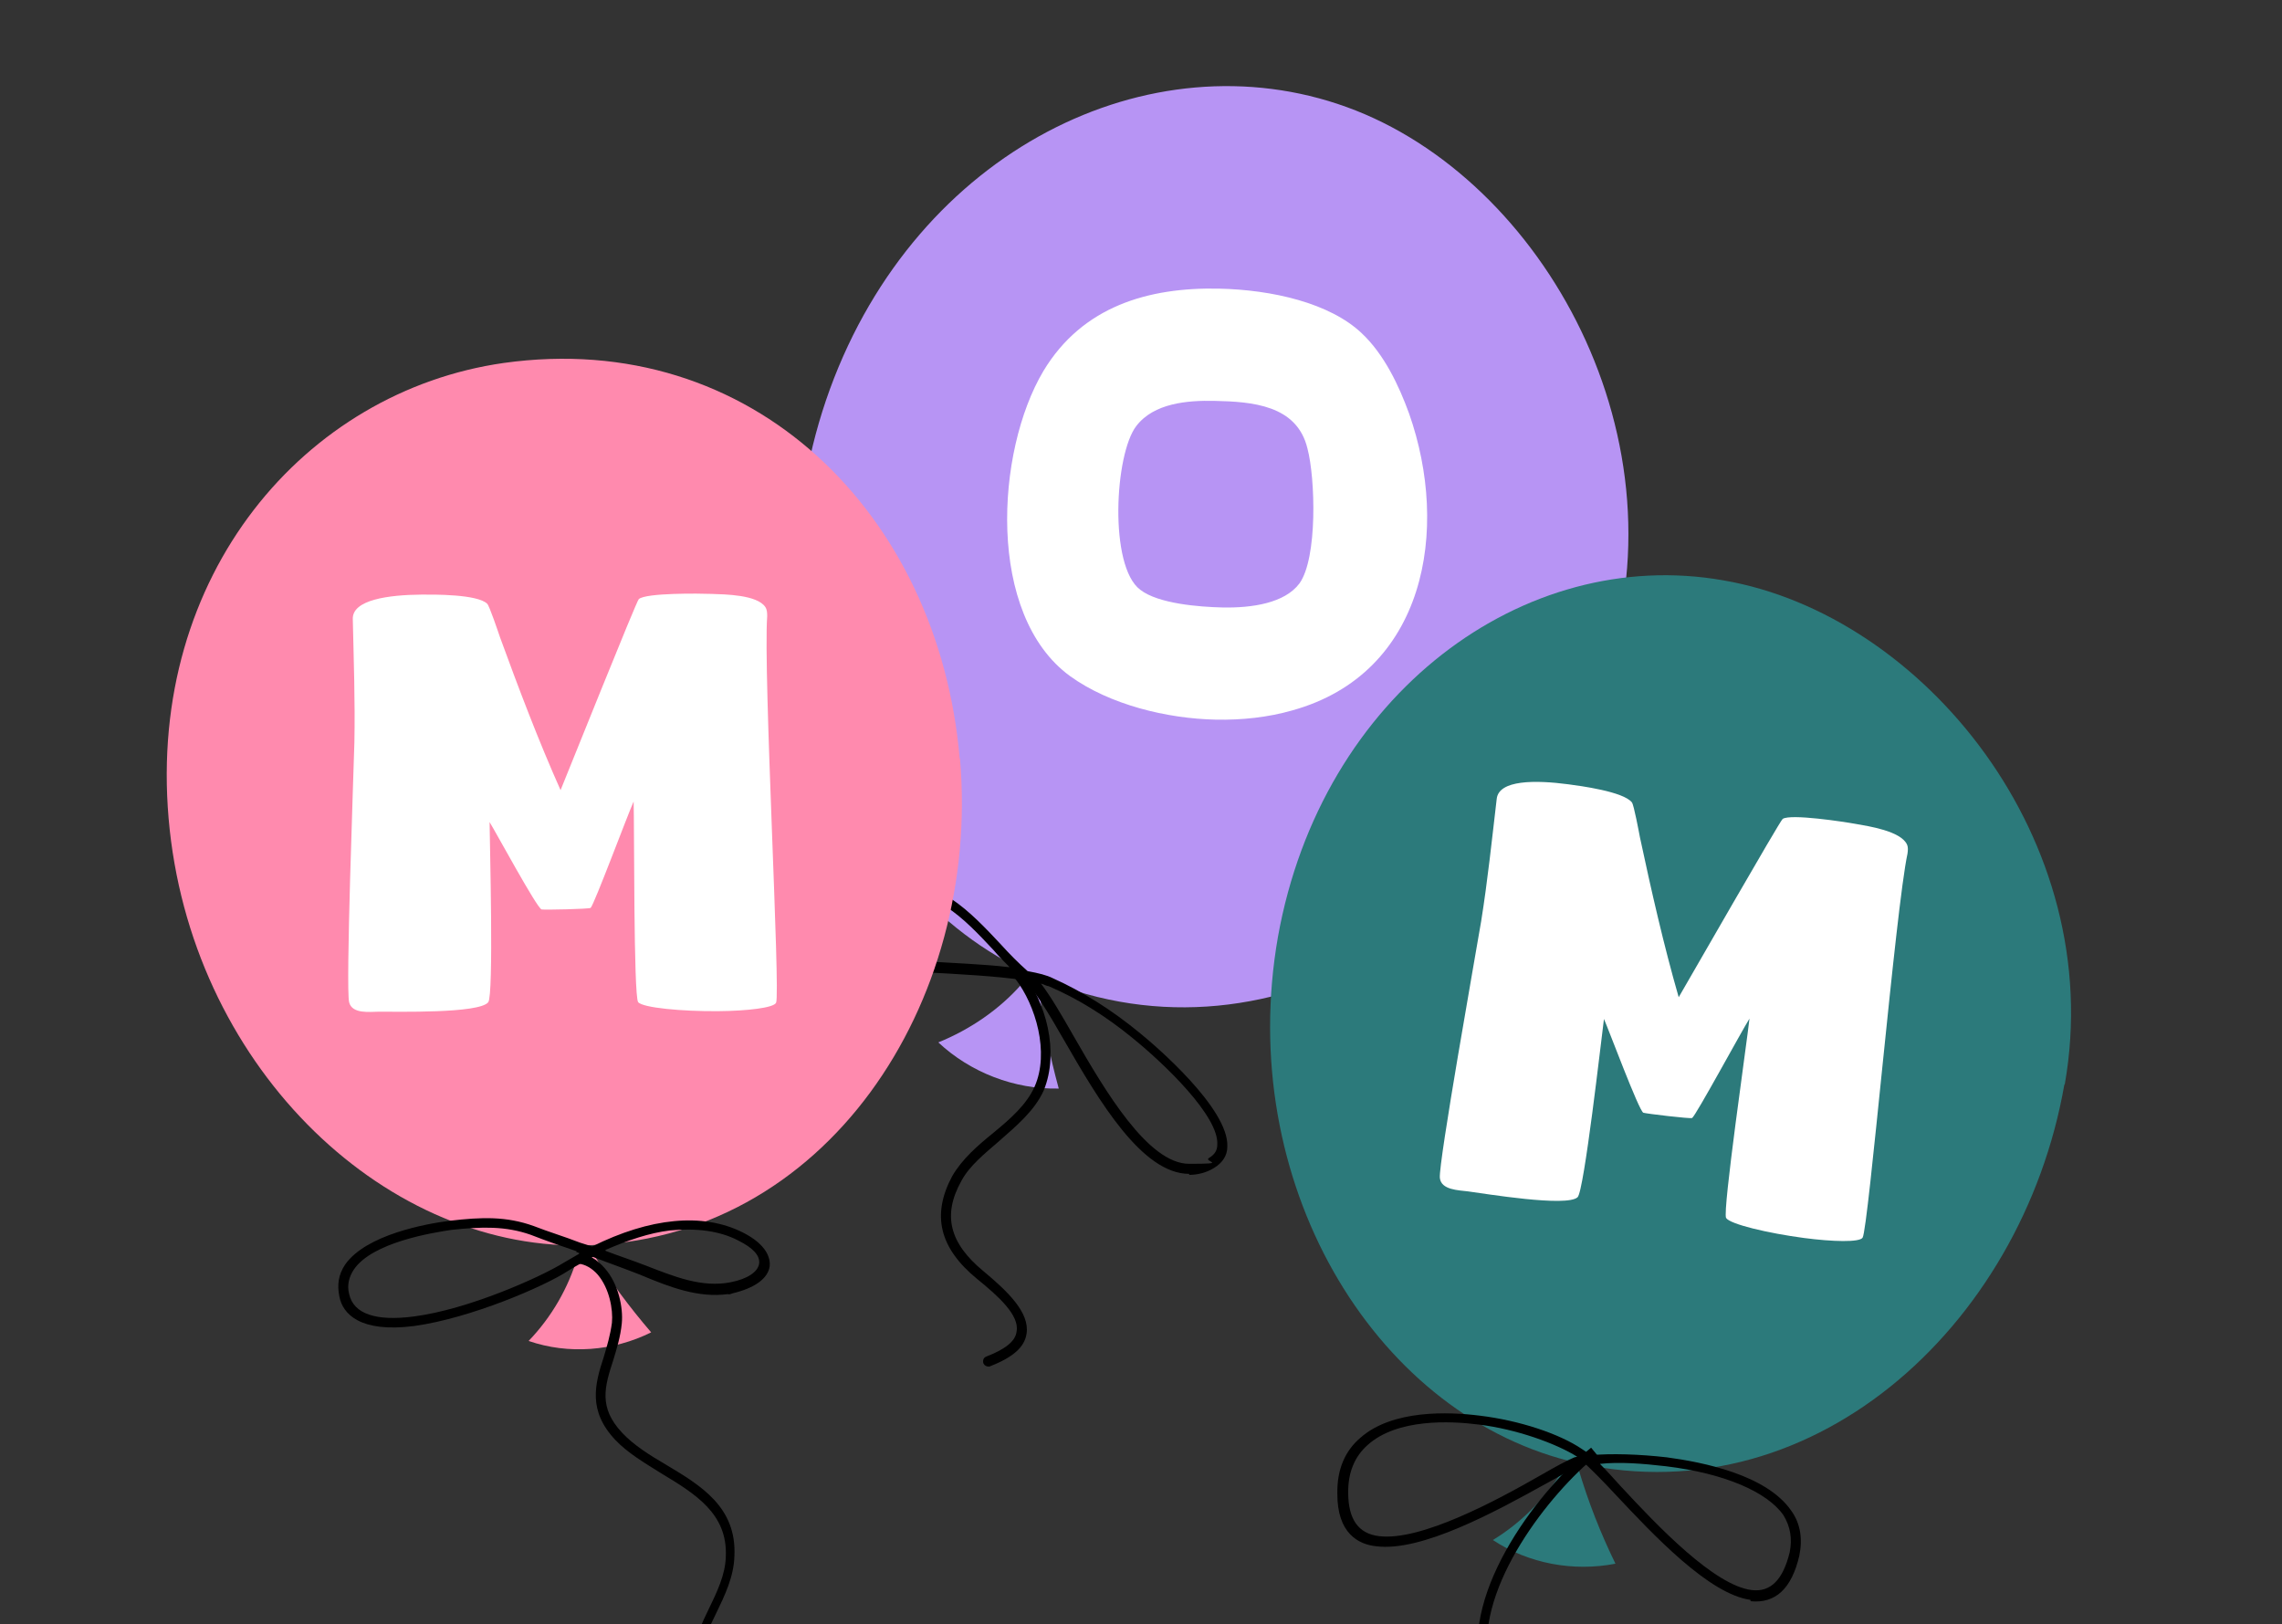 <svg width="170" height="121" viewBox="0 0 170 121" fill="none" xmlns="http://www.w3.org/2000/svg">
<rect x="0" y="0" width="170" height="121" fill="#333333" stroke="none"/>
<g clip-path="url(#clip0_7621_4304)">
<path d="M119.389 50.736C125.892 32.869 114.978 13.284 100.326 7.976C85.674 2.668 68.331 11.19 61.827 28.982C55.324 46.849 62.575 66.135 76.853 72.564C94.196 80.414 112.96 68.602 119.464 50.736" fill="#B794F4"/>
<path d="M77.377 73.461C77.676 76.078 78.199 78.62 78.872 81.086C75.583 81.161 72.293 79.89 69.901 77.648C72.293 76.676 74.461 75.181 76.106 73.312L77.302 73.461H77.377Z" fill="#B794F4"/>
<path d="M63.472 66.061C63.023 66.061 62.575 66.061 62.201 66.061C60.332 66.061 57.79 67.331 57.491 68.602C57.342 69.2 57.79 69.798 58.762 70.396C60.033 71.144 64.444 71.368 68.704 71.592C70.947 71.742 73.265 71.817 75.133 72.041H75.208C74.834 71.667 74.386 71.219 74.012 70.77C72.891 69.574 71.769 68.378 70.499 67.556C69.004 66.584 66.686 66.061 63.546 66.061M77.526 73.237C78.273 74.209 79.096 75.629 79.993 77.199C82.31 81.236 85.524 86.693 88.589 86.693C91.654 86.693 89.561 86.543 90.085 86.244C90.458 86.02 90.683 85.721 90.683 85.273C90.832 83.18 86.795 79.292 84.403 77.349C82.31 75.629 80.217 74.358 78.124 73.461C77.974 73.461 77.75 73.312 77.451 73.237M88.589 87.441C85.076 87.441 81.861 81.983 79.32 77.573C78.124 75.48 77.002 73.611 76.255 73.013C74.311 72.714 71.47 72.564 68.704 72.415C64.144 72.191 59.883 71.966 58.388 71.144C56.744 70.172 56.594 69.2 56.744 68.453C57.192 66.659 60.182 65.388 62.126 65.313C62.575 65.313 63.023 65.313 63.472 65.313C66.761 65.313 69.228 65.836 70.872 66.958C72.218 67.855 73.414 69.126 74.535 70.322C75.208 71.069 75.881 71.742 76.554 72.34C77.376 72.49 77.974 72.639 78.423 72.863C80.591 73.835 82.758 75.181 84.852 76.9C85.973 77.797 91.58 82.581 91.43 85.422C91.43 86.095 91.056 86.618 90.458 86.992C89.86 87.366 89.187 87.515 88.589 87.515" fill="black"/>
<path d="M73.638 101.794C73.489 101.794 73.339 101.719 73.265 101.569C73.19 101.345 73.265 101.121 73.489 101.046C74.835 100.523 75.657 99.925 75.732 99.177C75.956 97.981 74.386 96.561 72.816 95.29C69.975 92.972 69.377 90.506 70.947 87.59C71.695 86.319 72.816 85.347 74.012 84.376C75.283 83.329 76.479 82.282 77.077 80.937C78.198 78.395 77.152 74.882 75.657 72.938C75.507 72.789 75.582 72.564 75.657 72.415C75.806 72.265 76.031 72.34 76.18 72.415C77.9 74.657 78.946 78.32 77.75 81.236C77.077 82.731 75.732 83.852 74.461 84.974C73.339 85.945 72.218 86.843 71.62 87.964C70.2 90.506 70.723 92.599 73.265 94.692C75.059 96.187 76.703 97.757 76.479 99.327C76.33 100.373 75.433 101.121 73.713 101.794C73.713 101.794 73.638 101.794 73.564 101.794" fill="black"/>
<path d="M71.49 56.469C69.928 38.319 56.071 24.439 37.521 27.038C22.711 29.153 10.999 42.813 12.561 60.963C14.123 79.112 28.285 92.954 43.281 92.771C61.539 92.529 73.079 74.688 71.517 56.538" fill="#FF8AAE"/>
<path d="M44.109 93.252C45.417 95.392 46.907 97.381 48.509 99.246C45.688 100.657 42.339 100.909 39.38 99.888C41.095 98.103 42.342 95.939 43.036 93.587L44.152 93.156L44.109 93.252Z" fill="#FF8AAE"/>
<path d="M42.971 93.211C41.865 92.837 40.662 92.42 39.529 91.977C37.677 91.33 35.927 91.365 33.62 91.615C32.257 91.821 27.722 92.531 26.351 94.583C25.998 95.12 25.838 95.743 26.011 96.398C26.34 97.873 28 98.434 30.822 98.065C34.868 97.544 40.2 95.164 41.947 94.088C42.339 93.856 42.8 93.598 43.192 93.367L42.902 93.238L42.971 93.211ZM45.123 93.181C46.063 93.54 47.073 93.871 48.109 94.272C50.182 95.074 52.282 95.945 54.439 95.513C55.705 95.264 56.461 94.732 56.551 94.136C56.642 93.54 56.094 92.95 55.003 92.41C53.596 91.671 51.835 91.47 49.903 91.655C48.374 91.845 46.813 92.368 45.097 93.112M47.74 94.975C46.51 94.489 45.307 94.072 44.174 93.628C43.574 93.94 42.973 94.253 42.33 94.661C40.539 95.834 35.041 98.198 30.855 98.774C26.809 99.295 25.535 97.864 25.286 96.597C25.103 95.707 25.209 94.945 25.718 94.187C27.271 91.984 31.681 91.162 33.517 90.934C35.894 90.656 37.713 90.595 39.759 91.327C40.892 91.771 42.068 92.118 43.201 92.562L44.114 92.85C48.415 90.708 52.349 90.31 55.33 91.803C57.22 92.755 57.388 93.812 57.341 94.312C57.219 95.24 56.211 95.95 54.596 96.334C54.456 96.388 54.317 96.442 54.22 96.399C52.009 96.692 49.937 95.89 47.837 95.018" fill="black"/>
<path d="M60.117 135.312L60.663 134.861C59.706 133.628 58.304 132.487 56.998 131.388C54.687 129.556 52.377 127.724 52.019 125.138C51.748 123.399 52.529 121.895 53.326 120.225C53.995 118.844 54.664 117.464 54.71 115.924C54.892 112.247 52.19 110.646 49.585 109.088C48.344 108.365 47.173 107.616 46.35 106.731C44.582 104.85 45.031 103.315 45.693 101.296C45.939 100.479 46.227 99.567 46.322 98.568C46.433 97.403 46.066 95.622 45.066 94.486C44.49 93.826 43.856 93.43 43.121 93.394L43.085 94.129C43.584 94.177 44.094 94.46 44.519 94.937C45.395 95.961 45.682 97.533 45.587 98.532C45.465 99.46 45.219 100.277 44.974 101.093C44.311 103.112 43.788 105.077 45.831 107.253C46.777 108.25 48.018 108.972 49.285 109.765C51.794 111.28 54.206 112.752 54.071 115.93C54.041 117.304 53.415 118.588 52.746 119.968C51.949 121.638 51.152 123.309 51.434 125.283C51.83 128.176 54.264 130.12 56.672 131.995C58.074 133.136 59.353 134.165 60.213 135.355" fill="black"/>
<path d="M26.009 74.658C25.745 73.556 26.336 57.754 26.401 55.29C26.46 52.232 26.35 49.175 26.282 46.118C26.228 44.675 28.942 44.313 31.405 44.292C32.297 44.285 35.567 44.258 36.295 44.974C36.466 45.142 37.119 47.09 37.249 47.471C38.64 51.282 40.116 55.176 41.76 58.858C42.343 57.451 47.419 44.754 47.588 44.626C48.136 44.154 52.128 44.206 53.02 44.241C53.997 44.275 56.418 44.298 57.02 45.227C57.149 45.438 57.151 45.651 57.153 45.905C56.848 50.069 58.15 73.967 57.816 74.692C57.649 75.075 55.655 75.304 53.49 75.322C50.815 75.344 47.882 75.071 47.539 74.649C47.195 74.185 47.26 61.445 47.203 59.704C46.744 60.727 44.252 67.415 43.999 67.629C43.872 67.715 40.603 67.785 40.348 67.745C40.007 67.662 36.945 61.997 36.472 61.237C36.485 62.808 36.791 74.144 36.371 74.657C35.698 75.512 29.497 75.351 28.223 75.361C27.544 75.367 26.229 75.548 26.009 74.658Z" fill="white"/>
<path d="M79.709 50.359C73.477 45.809 74.161 33.633 77.73 27.636C80.636 22.813 85.551 21.389 90.815 21.501C94.763 21.585 99.075 22.569 101.448 24.828C103.113 26.393 104.211 28.71 104.973 30.808C108.017 39.452 106.217 50.16 96.261 52.921C94.466 53.434 92.508 53.648 90.555 53.606C86.947 53.529 82.678 52.504 79.709 50.359ZM84.651 31.733C83.034 33.822 82.601 42.181 84.943 43.93C86.279 44.977 89.375 45.213 91.073 45.25C93.281 45.297 95.71 44.924 96.803 43.461C98.16 41.578 97.989 35.628 97.4 33.407C96.619 30.162 93.269 29.921 90.467 29.861C88.472 29.819 85.961 30.02 84.651 31.733Z" fill="white"/>
<path d="M153.823 80.744C157 62.613 143.289 45.792 128.389 43.232C113.529 40.608 98.442 51.701 95.201 69.793C92.023 87.924 102.176 105.07 116.859 108.818C134.694 113.31 150.606 98.939 153.783 80.808" fill="#2C7A7B"/>
<path d="M117.603 109.462C118.311 111.848 119.225 114.188 120.345 116.48C117.23 117.084 113.895 116.49 111.213 114.717C113.355 113.414 115.11 111.604 116.422 109.515L117.603 109.462Z" fill="#2C7A7B"/>
<path d="M110.169 106.117C108.046 105.843 104.1 105.66 101.893 107.629C100.901 108.506 100.415 109.702 100.435 111.215C100.447 113.164 101.181 114.244 102.742 114.429C105.863 114.801 111.464 111.786 114.773 109.891C115.875 109.26 116.693 108.802 117.287 108.558C117.287 108.558 117.39 108.534 117.494 108.511C115.911 107.517 112.958 106.456 110.169 106.117ZM119.188 109.045C119.678 109.53 120.192 110.117 120.769 110.744C123.505 113.698 127.711 118.105 130.499 118.444C131.893 118.613 132.822 117.696 133.326 115.629C133.526 114.607 133.378 113.72 132.857 112.863C131.648 111.133 128.458 109.747 124.109 109.222C122.382 109.02 120.615 108.882 119.188 109.045ZM130.394 119.173C127.313 118.738 123.234 114.411 120.222 111.195C119.431 110.345 118.727 109.638 118.174 109.114C117.904 109.122 117.658 109.232 117.452 109.279C116.96 109.5 116.104 110.021 115.041 110.589C111.383 112.618 105.885 115.609 102.534 115.182C101.203 115.052 99.605 114.224 99.627 111.237C99.599 109.454 100.204 108.069 101.339 107.105C103.729 104.986 107.944 105.162 110.234 105.452C113.189 105.807 116.182 106.804 117.851 107.941C118.041 108.06 118.231 108.179 118.445 108.402C120.038 108.255 122.114 108.323 124.173 108.557C126.859 108.919 131.572 109.849 133.428 112.515C134.139 113.491 134.295 114.649 134.039 115.9C133.463 118.363 132.248 119.454 130.418 119.276" fill="black"/>
<path d="M113.755 122.052C115.048 121.54 116.721 121.267 117.407 122.845C118.18 124.566 117.206 127.662 115.588 128.412C114.319 129.027 112.966 128.089 111.656 125.677C111.458 125.288 111.301 124.836 111.104 124.448C111.859 123.245 112.709 122.454 113.692 122.013M109.409 138.39C109.874 139.477 110.435 140.271 110.909 140.921C111.794 142.183 112.529 143.262 112.627 145.355C112.611 145.521 112.634 145.624 112.618 145.79L113.347 145.895C113.363 145.729 113.379 145.562 113.332 145.356C113.226 142.995 112.365 141.836 111.457 140.471C110.959 139.717 110.422 139.026 109.98 138.043C108.876 135.584 108.778 129.696 110.372 125.754C110.451 125.627 110.531 125.5 110.61 125.374C110.721 125.62 110.831 125.866 110.941 126.111C112.93 129.832 114.872 129.551 115.816 129.173C117.76 128.187 118.869 124.734 118.002 122.601C117.67 121.863 116.588 120.212 113.408 121.481C112.464 121.859 111.591 122.547 110.852 123.583C110.04 118.13 115.411 111.264 118.983 108.387L118.533 107.839C115.001 110.653 108.74 118.373 110.319 124.573C110.12 124.889 109.881 125.269 109.77 125.728C108.057 129.861 108.202 135.955 109.416 138.66" fill="black"/>
<path d="M107.263 87.742C107.155 86.614 109.935 71.047 110.342 68.616C110.825 65.596 111.141 62.554 111.498 59.517C111.645 58.08 114.384 58.099 116.826 58.421C117.71 58.537 120.951 58.965 121.573 59.775C121.719 59.965 122.095 61.985 122.171 62.381C123.019 66.347 123.94 70.409 125.057 74.283C125.829 72.971 132.62 61.102 132.805 60.998C133.413 60.608 137.359 61.213 138.238 61.372C139.201 61.542 141.595 61.9 142.062 62.904C142.161 63.131 142.133 63.342 142.1 63.594C141.219 67.676 139.189 91.522 138.757 92.194C138.539 92.55 136.533 92.5 134.386 92.217C131.733 91.867 128.867 91.19 128.586 90.724C128.31 90.217 130.144 77.609 130.329 75.877C129.733 76.827 126.335 83.103 126.055 83.281C125.918 83.348 122.67 82.963 122.423 82.888C122.098 82.759 119.852 76.723 119.489 75.904C119.284 77.462 118.012 88.731 117.525 89.18C116.74 89.934 110.621 88.913 109.358 88.746C108.685 88.657 107.357 88.654 107.263 87.742Z" fill="white"/>
</g>
<defs>
<clipPath id="clip0_7621_4304">
<rect width="170" height="121" fill="white"/>
</clipPath>
</defs>
</svg>
